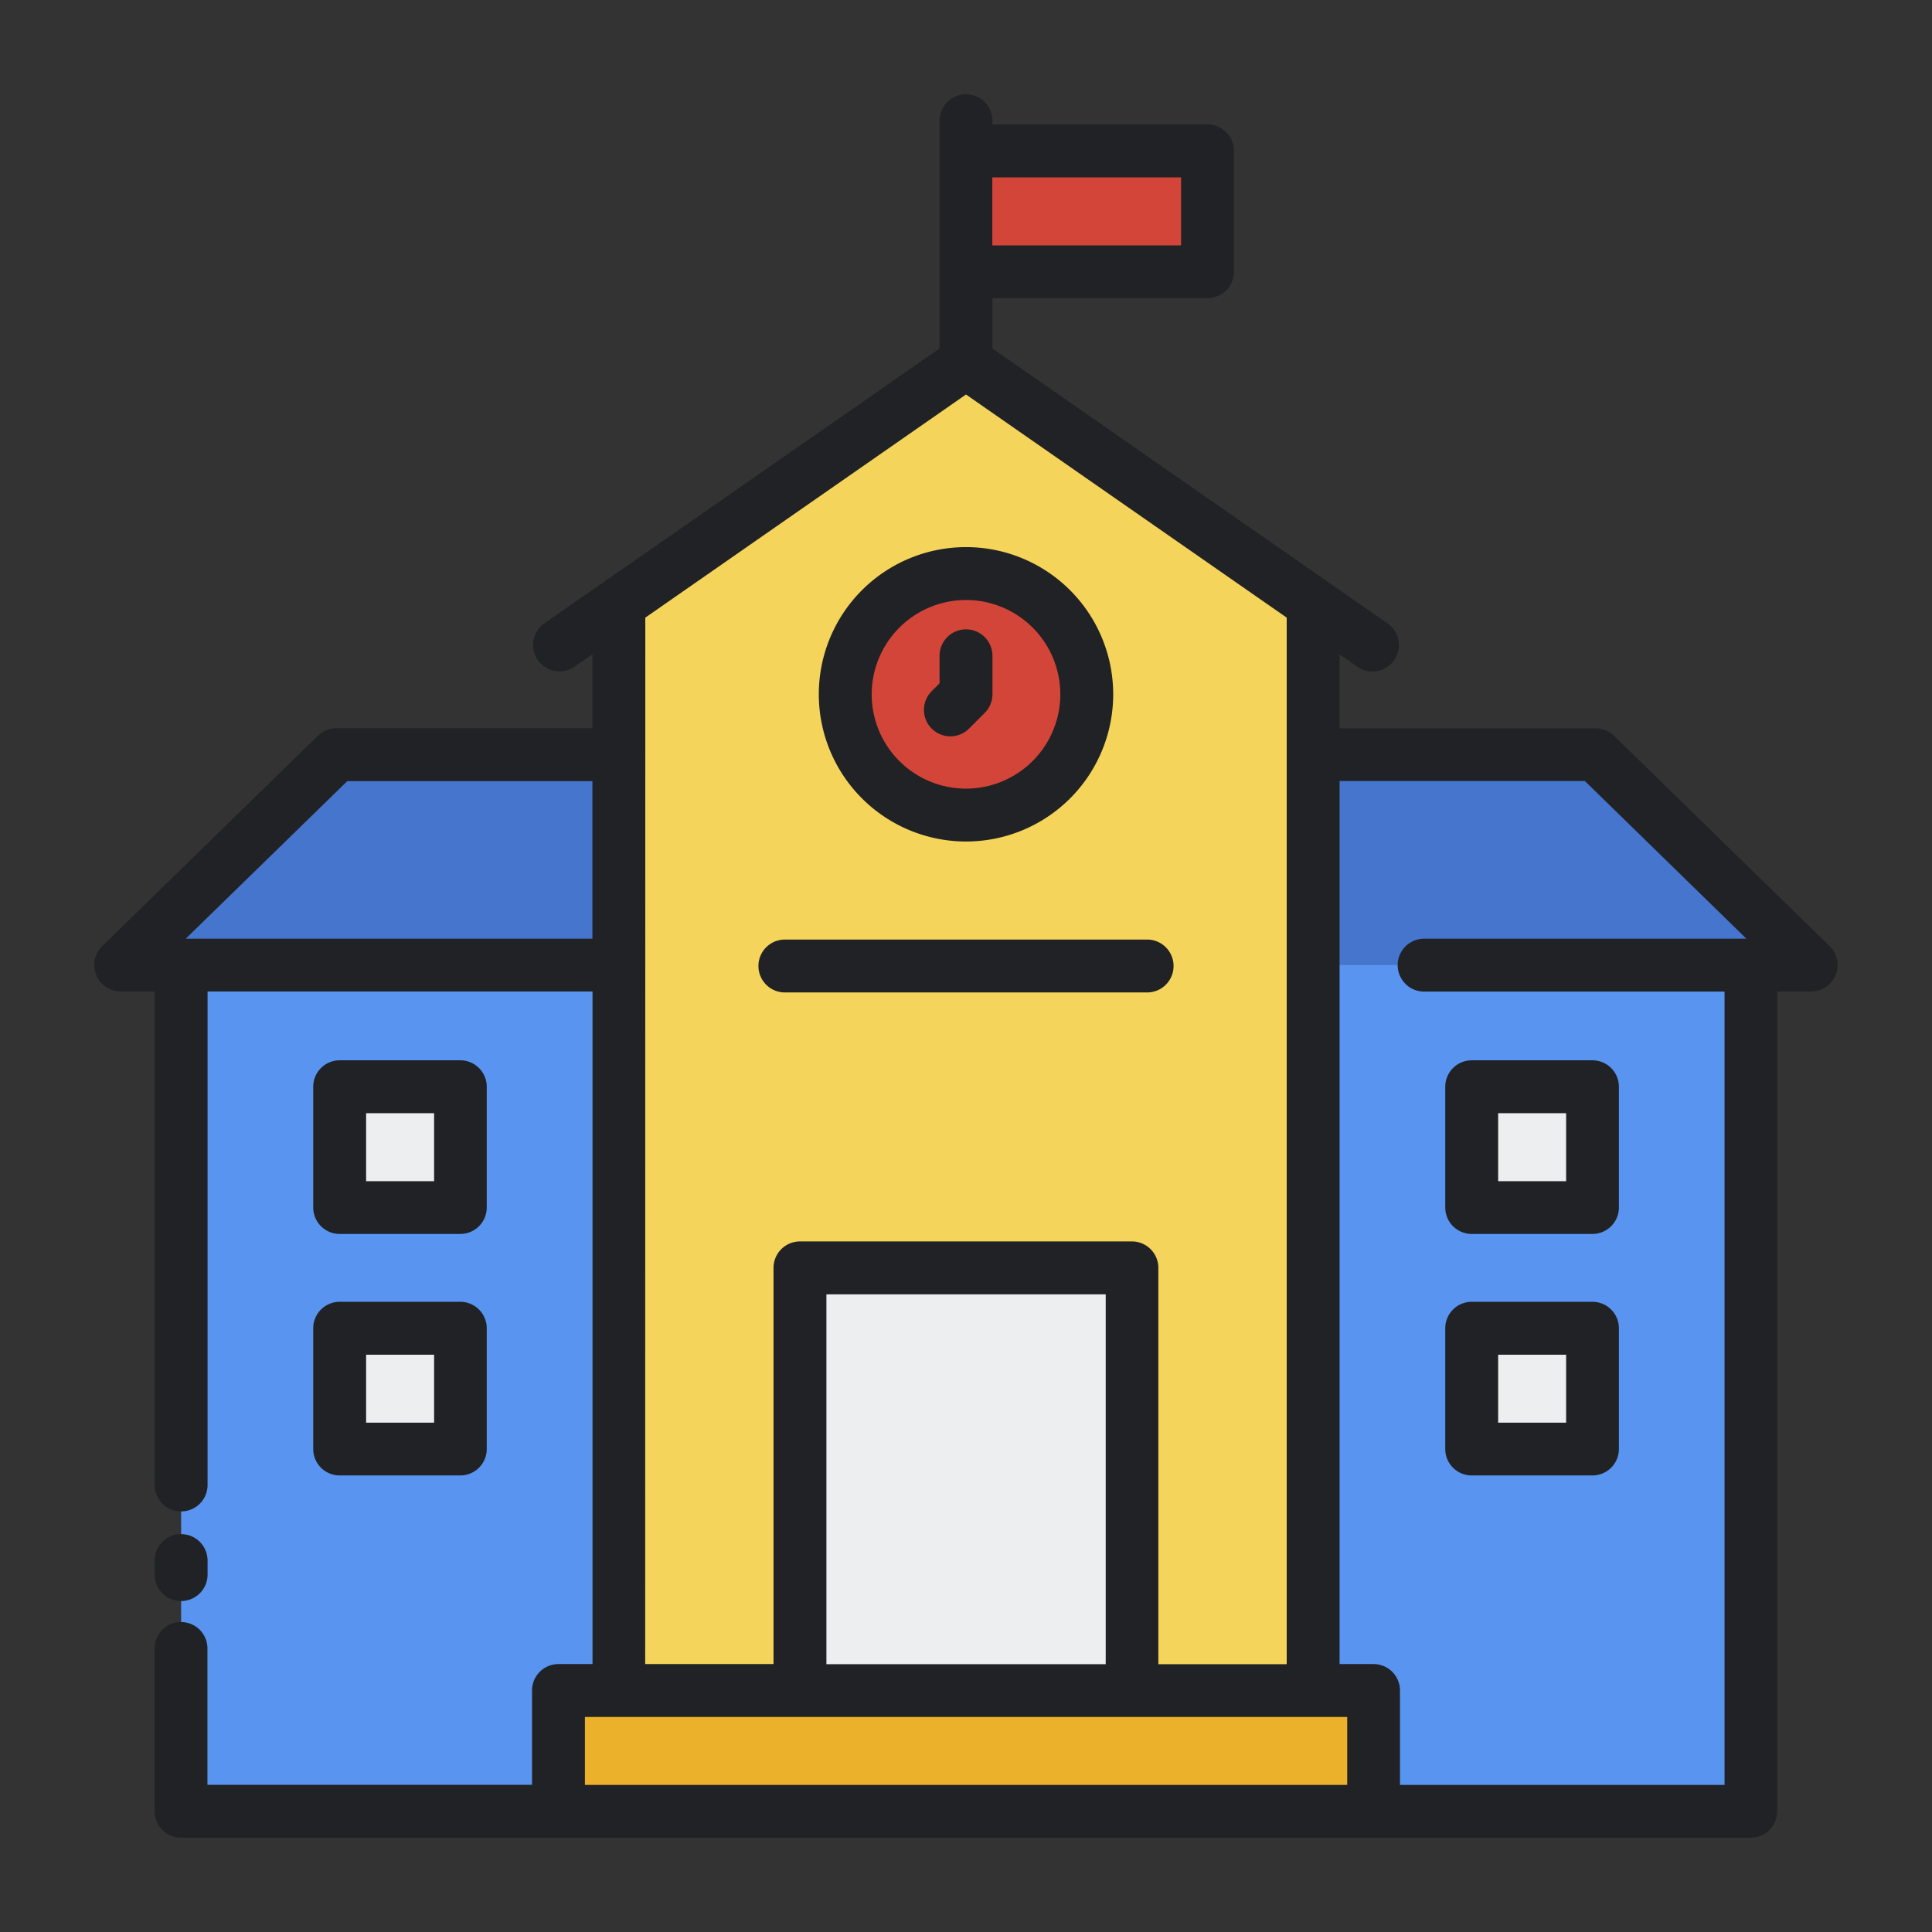 <svg xmlns="http://www.w3.org/2000/svg" width="64" height="64" viewBox="0 0 16 16" xml:space="preserve"><rect x="0" y="0" width="16" height="16" fill="#333333" stroke="none"/><path fill="#d44539" d="M8 1.25h2v1H8z" data-original="#d44539"/><path fill="#5995f0" d="M1.5 7.714h13v7.286H1.5z" data-original="#5995f0"/><path fill="#4675ce" d="M15 7.992 13.214 6.25H2.786L1 7.992z" data-original="#4675ce"/><path fill="#f4d45a" d="M8 3 5.125 5v10h5.75V5z" data-original="#f4d45a"/><path fill="#eceef0" d="M6.625 10.5h2.75v4H6.625z" data-original="#eceef0"/><path fill="#202225" d="M9.5 8.219H6.5a0.219 0.219 0 0 1 0 -0.438h3a0.219 0.219 0 0 1 0 0.438" data-original="#202225"/><path fill="#eceef0" d="M2.813 9h1v1h-1zm0 2h1v1h-1zm9.375 -2h1v1h-1zm0 2h1v1h-1z" data-original="#eceef0"/><path fill="#ecb12a" d="M4.625 14h6.75v1H4.625z" data-original="#ecb12a"/><path cx="64" cy="46" r="8" fill="#d44539" data-original="#d44539" d="M9 5.75A1 1 0 0 1 8 6.75A1 1 0 0 1 7 5.75A1 1 0 0 1 9 5.75z"/><g fill="#202225"><path d="M1.5 13.259a0.219 0.219 0 0 0 0.219 -0.219v-0.116a0.219 0.219 0 0 0 -0.438 0v0.116a0.219 0.219 0 0 0 0.219 0.219" data-original="#202225"/><path d="m15.153 7.836 -1.786 -1.742a0.219 0.219 0 0 0 -0.153 -0.062H11.094v-0.613l0.156 0.109a0.219 0.219 0 0 0 0.25 -0.359l-3.281 -2.283V2.469H10A0.219 0.219 0 0 0 10.219 2.25v-1A0.219 0.219 0 0 0 10 1.031H8.219V1a0.219 0.219 0 0 0 -0.438 0v1.886L4.5 5.168a0.219 0.219 0 0 0 0.25 0.359l0.156 -0.109v0.613H2.786a0.219 0.219 0 0 0 -0.153 0.062l-1.786 1.742A0.219 0.219 0 0 0 1 8.211h0.281v4.087a0.219 0.219 0 0 0 0.438 0V8.211h3.188v5.57H4.625a0.219 0.219 0 0 0 -0.219 0.219v0.781h-2.688v-1.129a0.219 0.219 0 0 0 -0.438 0V15a0.219 0.219 0 0 0 0.219 0.219h13a0.219 0.219 0 0 0 0.219 -0.219V8.211H15a0.219 0.219 0 0 0 0.153 -0.375zM9.781 1.469v0.563h-1.563v-0.563zM1.538 7.774l1.338 -1.305H4.906v1.305zm3.806 -2.659L8 3.267l2.656 1.848v8.667h-1.063V10.5A0.219 0.219 0 0 0 9.375 10.281H6.625A0.219 0.219 0 0 0 6.406 10.5v3.281h-1.063zm1.5 8.667v-3.063h2.313v3.063zm-2 1v-0.563h6.313v0.563zm9.438 0h-2.688V14a0.219 0.219 0 0 0 -0.219 -0.219h-0.281v-7.313h2.031L14.463 7.774H11.794a0.219 0.219 0 0 0 0 0.438h2.488z" data-original="#202225"/><path d="M2.813 10.219h1A0.219 0.219 0 0 0 4.031 10v-1a0.219 0.219 0 0 0 -0.219 -0.219h-1A0.219 0.219 0 0 0 2.594 9v1a0.219 0.219 0 0 0 0.219 0.219m0.219 -1h0.563v0.563h-0.563zM2.594 12a0.219 0.219 0 0 0 0.219 0.219h1A0.219 0.219 0 0 0 4.031 12v-1a0.219 0.219 0 0 0 -0.219 -0.219h-1A0.219 0.219 0 0 0 2.594 11zm0.438 -0.781h0.563v0.563h-0.563zm9.156 -1h1a0.219 0.219 0 0 0 0.219 -0.219v-1a0.219 0.219 0 0 0 -0.219 -0.219h-1A0.219 0.219 0 0 0 11.969 9v1a0.219 0.219 0 0 0 0.219 0.219m0.219 -1h0.563v0.563h-0.563zm-0.219 3h1a0.219 0.219 0 0 0 0.219 -0.219v-1a0.219 0.219 0 0 0 -0.219 -0.219h-1A0.219 0.219 0 0 0 11.969 11v1a0.219 0.219 0 0 0 0.219 0.219m0.219 -1h0.563v0.563h-0.563zM8 6.969A1.219 1.219 0 1 0 6.781 5.75 1.22 1.22 0 0 0 8 6.969m0 -2A0.781 0.781 0 1 1 7.219 5.75 0.782 0.782 0 0 1 8 4.969" data-original="#202225"/><path d="M7.87 6.098a0.219 0.219 0 0 0 0.155 -0.064l0.13 -0.13A0.219 0.219 0 0 0 8.219 5.75v-0.319a0.219 0.219 0 0 0 -0.438 0v0.228l-0.066 0.066a0.219 0.219 0 0 0 0.155 0.373" data-original="#202225"/></g></svg>